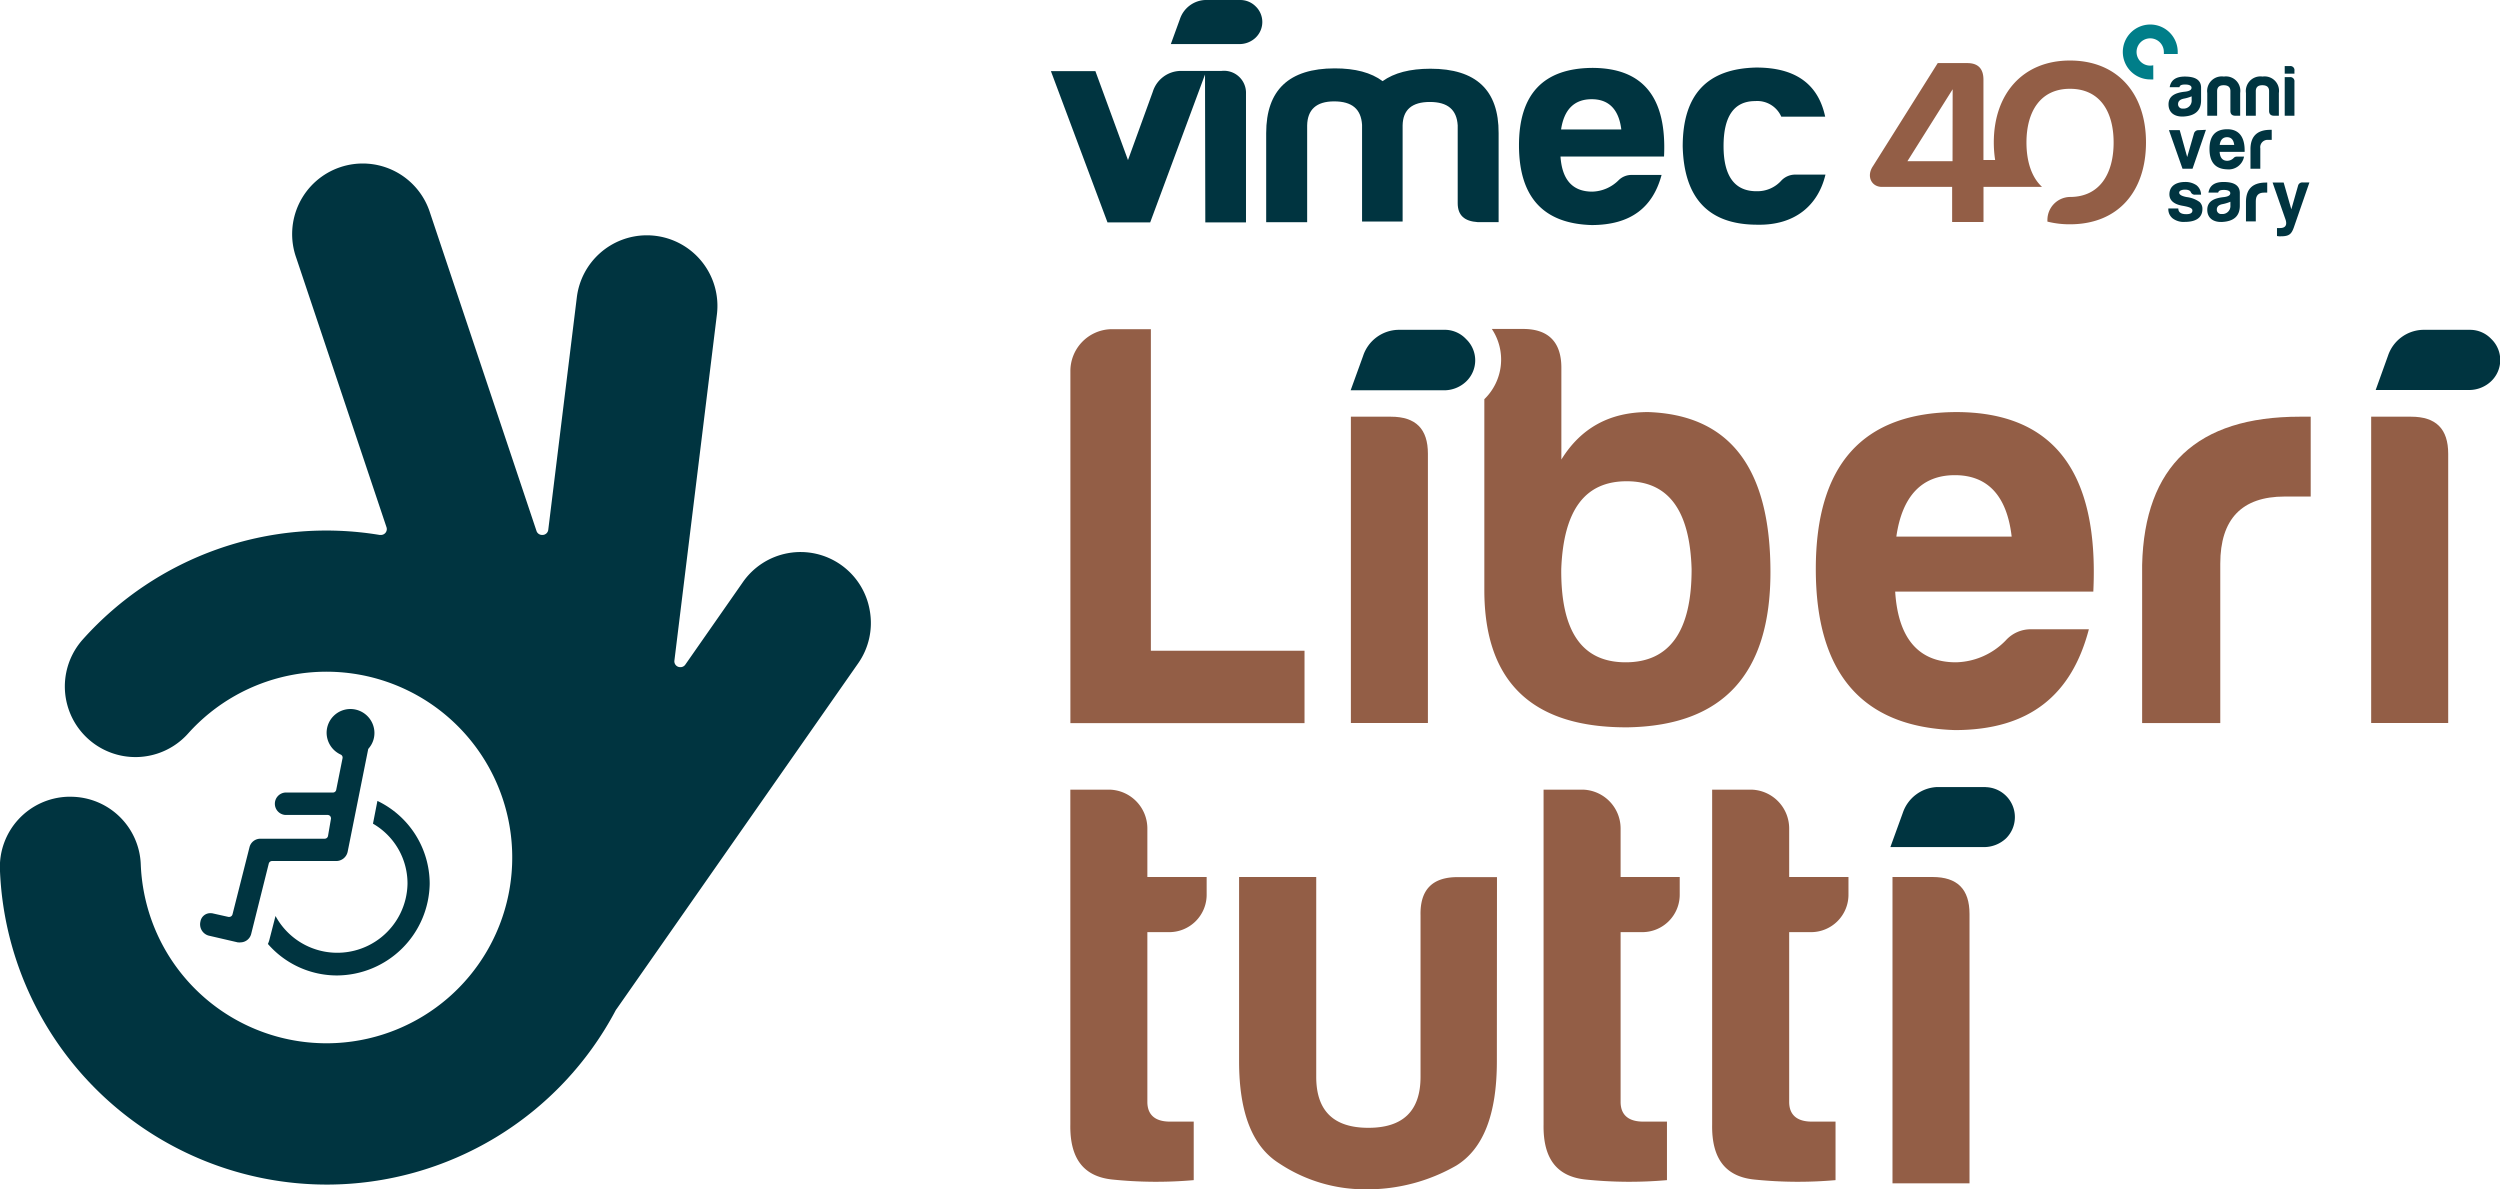<?xml version="1.0" encoding="UTF-8"?> <svg xmlns="http://www.w3.org/2000/svg" viewBox="0 0 427.11 203.19"><defs><style>.cls-1{fill:#003440;}.cls-2{fill:#007e89;}.cls-3{fill:#935e46;}</style></defs><g id="PICS"><path class="cls-1" d="M141.1,192.05a4,4,0,0,0,1-2.68A4.11,4.11,0,0,0,138,185.3a4.07,4.07,0,0,0-4.07,4.07,4.12,4.12,0,0,0,2.4,3.71.56.56,0,0,1,.32.63l-1.08,5.4a.57.57,0,0,1-.56.46h-8.14a1.92,1.92,0,0,0,0,3.83h7.22a.58.58,0,0,1,.45.2.62.62,0,0,1,.13.47l-.5,2.91a.58.58,0,0,1-.57.48h-11a1.91,1.91,0,0,0-1.85,1.47l-2.9,11.46a.58.58,0,0,1-.56.43h-.13l-2.59-.58a1.74,1.74,0,0,0-.45-.06,1.71,1.71,0,0,0-1.75,1.45,2,2,0,0,0,1.39,2.38l5,1.16.12,0a1.16,1.16,0,0,0,.33,0,1.91,1.91,0,0,0,1.84-1.47l3-12a.58.58,0,0,1,.56-.43h11a2,2,0,0,0,1.92-1.61L141,192.33A.57.57,0,0,1,141.1,192.05Z" transform="translate(-78.13 -64.17)"></path><path class="cls-1" d="M142.61,201l-.76,3.89a11.79,11.79,0,0,1,5.9,10.24,12,12,0,0,1-22.55,5.53l-1,3.88a4.53,4.53,0,0,1-.3.9,15.64,15.64,0,0,0,11.78,5.38,15.93,15.93,0,0,0,15.86-15.69A15.72,15.72,0,0,0,142.61,201Z" transform="translate(-78.13 -64.17)"></path><path class="cls-1" d="M134,266.55a55.93,55.93,0,0,1-55.88-53.76,12,12,0,0,1,11.58-12.5h.48a12,12,0,0,1,12,11.59,32.14,32.14,0,0,0,1.63,8.88,31.74,31.74,0,1,0,6.46-31.28,12.05,12.05,0,1,1-18-16.06,55.79,55.79,0,0,1,50.71-17.86l.17,0a1,1,0,0,0,1-1.35l-15.41-46a12.06,12.06,0,1,1,22.87-7.65l18.17,54.3a1,1,0,0,0,1,.7h.1a1,1,0,0,0,.92-.9l4.88-39.71a12.06,12.06,0,0,1,11.94-10.58,12.29,12.29,0,0,1,1.49.09,12.06,12.06,0,0,1,10.5,13.43L193.35,177a1,1,0,0,0,.65,1.09,1.15,1.15,0,0,0,.37.06,1,1,0,0,0,.84-.43l9.77-14a12,12,0,0,1,21.75,4.79,12,12,0,0,1-2,9l-41.23,59-.09.12a.83.83,0,0,0-.08.12A55.87,55.87,0,0,1,134,266.55Z" transform="translate(-78.13 -64.17)"></path><path class="cls-1" d="M301.45,85.6l0,16.53h-7l0-15.21c0-7.38,3.9-11.06,11.71-11.07,3.52,0,6.21.72,8.18,2.18,2-1.42,4.65-2.11,8.16-2.12,7.81,0,11.69,3.65,11.66,11l0,15.21h-3.57c-2.28-.15-3.41-1.17-3.42-3.22l0-13.31c-.16-2.68-1.71-4-4.76-4s-4.6,1.33-4.65,4l0,16.43-6.93,0,0-16.53c-.17-2.69-1.72-4-4.77-4S301.5,82.91,301.45,85.6Z" transform="translate(-78.13 -64.17)"></path><path class="cls-1" d="M350.08,102.62c-8.27-.23-12.42-4.77-12.44-13.57s4.17-13.21,12.49-13.28c8.69,0,12.78,5,12.29,15.14l-17.69,0c.27,4,2.08,6,5.44,6A6.61,6.61,0,0,0,354.62,95a3.11,3.11,0,0,1,2.32-.94H362C360.52,99.56,356.8,102.6,350.08,102.62Zm-5.25-16.33,10.29,0c-.42-3.42-2.13-5.18-5.08-5.17S345.34,82.87,344.83,86.29Z" transform="translate(-78.13 -64.17)"></path><path class="cls-1" d="M378.35,102.56c-8.27,0-12.52-4.47-12.74-13.37,0-8.85,4.16-13.31,12.59-13.48,6.62,0,10.55,2.77,11.75,8.39l-7.5,0A4.48,4.48,0,0,0,378,81.44c-3.62,0-5.42,2.6-5.41,7.73s1.93,7.73,5.75,7.67A5.48,5.48,0,0,0,382.48,95,3.27,3.27,0,0,1,384.8,94H390C388.74,99.31,384.71,102.7,378.35,102.56Z" transform="translate(-78.13 -64.17)"></path><path class="cls-1" d="M286.79,76.29H279.7a5.05,5.05,0,0,0-4.62,3.55l-4.24,11.68-5.57-15.2h-7.6l9.67,25.85h7.29L284,76.9l.05,25.26H291l0-22A3.76,3.76,0,0,0,286.79,76.29Z" transform="translate(-78.13 -64.17)"></path><path class="cls-1" d="M292.65,65.26a3.72,3.72,0,0,0-2.55-1.09h-6.05a4.76,4.76,0,0,0-4.33,3.24l-1.56,4.29,11.72,0a4,4,0,0,0,2.78-1.11A3.7,3.7,0,0,0,292.65,65.26Z" transform="translate(-78.13 -64.17)"></path><path class="cls-2" d="M446,75.32a2.24,2.24,0,0,1-.52.06,2.33,2.33,0,1,1,2.33-2.33,2.07,2.07,0,0,1,0,.35h2.37c0-.12,0-.23,0-.35a4.69,4.69,0,1,0-4.69,4.69,4.41,4.41,0,0,0,.52,0Z" transform="translate(-78.13 -64.17)"></path><path class="cls-3" d="M431.76,74.51c-8.06,0-13,5.71-13,14a19.61,19.61,0,0,0,.23,3h-2V77.78c0-1.88-.92-2.83-2.75-2.83h-5.06L398.13,92.53c-1.19,1.73-.28,3.57,1.51,3.57h12v6H417v-6h10c-1.8-1.65-2.66-4.38-2.66-7.58,0-5.27,2.36-9.18,7.43-9.18s7.46,3.83,7.46,9.18-2.39,9.3-7.46,9.3h-.07a3.93,3.93,0,0,0-3.78,3.93,2.72,2.72,0,0,0,0,.28,15.55,15.55,0,0,0,3.84.46c8.26,0,13-5.63,13-14S439.86,74.51,431.76,74.51Zm-20.05,17.2H404l7.73-12.29Z" transform="translate(-78.13 -64.17)"></path><path class="cls-1" d="M450.47,79.07h-1.66c.2-1.22,1.06-1.82,2.58-1.82,1.82,0,2.74.6,2.78,1.82v2.24c0,1.82-1.1,2.63-2.88,2.76-1.58.12-2.68-.61-2.68-2.07s1.18-2,2.85-2.17c.71-.09,1.08-.3,1.08-.66s-.39-.56-1.08-.56S450.55,78.76,450.47,79.07Zm2.09,2.17v-.61a6.62,6.62,0,0,1-1.32.39c-.66.13-1,.44-1,.93a.74.74,0,0,0,.84.77A1.36,1.36,0,0,0,452.56,81.24Z" transform="translate(-78.13 -64.17)"></path><path class="cls-1" d="M460,83.94c-.55,0-.82-.3-.82-.82V79.73c0-.69-.41-1-1.15-1s-1.11.33-1.12,1v4.21h-1.68V80.06a2.49,2.49,0,0,1,2.83-2.81,2.46,2.46,0,0,1,2.79,2.81v3.88Z" transform="translate(-78.13 -64.17)"></path><path class="cls-1" d="M466.61,83.94c-.54,0-.82-.3-.82-.82V79.73c0-.69-.41-1-1.15-1s-1.11.33-1.12,1v4.21h-1.68V80.06a2.49,2.49,0,0,1,2.83-2.81,2.46,2.46,0,0,1,2.79,2.81v3.88Z" transform="translate(-78.13 -64.17)"></path><path class="cls-1" d="M469.32,75.46a.7.7,0,0,1,.8.81v.49h-1.66v-1.3Zm0,1.89a.7.7,0,0,1,.8.79v5.8h-1.66V77.35Z" transform="translate(-78.13 -64.17)"></path><path class="cls-1" d="M455,86.35,452.71,93H451l-2.32-6.6h1.84L451.8,91l1.15-4a.78.78,0,0,1,.81-.59Z" transform="translate(-78.13 -64.17)"></path><path class="cls-1" d="M458.61,93.1c-2-.06-3-1.22-3-3.47s1-3.36,3-3.38,3.08,1.29,3,3.87h-4.27c.07,1,.5,1.52,1.31,1.52a1.56,1.56,0,0,0,1.08-.47.69.69,0,0,1,.56-.24h1.22A2.66,2.66,0,0,1,458.61,93.1Zm-1.26-4.17h2.48c-.1-.87-.51-1.32-1.22-1.32S457.47,88.06,457.35,88.93Z" transform="translate(-78.13 -64.17)"></path><path class="cls-1" d="M462.61,89.54c.05-2.13,1.19-3.19,3.39-3.19h.24v1.72h-.56a1.26,1.26,0,0,0-1.39,1.45V93h-1.68Z" transform="translate(-78.13 -64.17)"></path><path class="cls-1" d="M451.64,100.76c.7,0,1.05-.2,1.05-.63s-.58-.61-1.71-.81c-1.46-.26-2.21-.91-2.22-1.94,0-1.42,1.12-2.1,2.63-2.12a3.32,3.32,0,0,1,2,.56,2.09,2.09,0,0,1,.78,1.61h-1a.72.72,0,0,1-.74-.41c-.11-.29-.45-.45-1-.45s-1,.17-1,.51.42.6,1.29.76a4.72,4.72,0,0,1,2.21.85,1.6,1.6,0,0,1,.47,1.17c0,1.62-1.28,2.22-3,2.22a3.12,3.12,0,0,1-2.07-.59,2,2,0,0,1-.75-1.7h1.7C450.3,100.51,450.83,100.76,451.64,100.76Z" transform="translate(-78.13 -64.17)"></path><path class="cls-1" d="M457.09,97.08h-1.66c.2-1.22,1.06-1.82,2.58-1.82,1.82,0,2.74.6,2.78,1.82v2.24c0,1.82-1.1,2.63-2.88,2.76-1.58.12-2.68-.61-2.68-2.07s1.18-2,2.85-2.17c.72-.09,1.08-.3,1.08-.66s-.39-.56-1.08-.56S457.17,96.77,457.09,97.08Zm2.09,2.17v-.61a7.1,7.1,0,0,1-1.32.4c-.66.12-1,.43-1,.92a.74.74,0,0,0,.84.77A1.36,1.36,0,0,0,459.18,99.25Z" transform="translate(-78.13 -64.17)"></path><path class="cls-1" d="M461.84,98.55q.07-3.19,3.39-3.19h.24v1.72h-.56c-.93,0-1.39.49-1.39,1.45V102h-1.68Z" transform="translate(-78.13 -64.17)"></path><path class="cls-1" d="M467.64,103.13c.91,0,1.23-.45,1-1.33l-2.25-6.44h1.89l1.31,4.57,1.14-4a.74.74,0,0,1,.79-.59h1.16L470,103.08c-.4,1.08-.79,1.46-2.17,1.46a2.38,2.38,0,0,1-.69-.05v-1.36Z" transform="translate(-78.13 -64.17)"></path><path class="cls-3" d="M277.75,223.42h-3.6v29c0,2.18,1.29,3.37,3.86,3.37h4.06v10a73.25,73.25,0,0,1-13.86-.1c-4.94-.5-7.32-3.57-7.22-9.41v-57.2h6.83a6.64,6.64,0,0,1,6.33,6.63V214h10.13v2.87A6.4,6.4,0,0,1,277.75,223.42Z" transform="translate(-78.13 -64.17)"></path><path class="cls-3" d="M333.86,245.49c0,9-2.28,14.94-6.93,17.81a30.51,30.51,0,0,1-15.44,4.06,26.46,26.46,0,0,1-14.84-4.45c-4.55-2.87-6.83-8.61-6.83-17.42V214H303v34.14c0,5.84,3,8.71,8.91,8.71s8.91-2.87,8.91-8.71V220.55c-.1-4.36,2-6.53,6.33-6.53h6.73Z" transform="translate(-78.13 -64.17)"></path><path class="cls-3" d="M358.57,223.42H355v29c0,2.18,1.29,3.37,3.86,3.37h4.06v10a73.25,73.25,0,0,1-13.86-.1c-4.95-.5-7.32-3.57-7.22-9.41v-57.2h6.83A6.64,6.64,0,0,1,355,205.7V214H365.1v2.87A6.4,6.4,0,0,1,358.57,223.42Z" transform="translate(-78.13 -64.17)"></path><path class="cls-3" d="M387.4,223.42h-3.6v29c0,2.18,1.29,3.37,3.86,3.37h4.06v10a73.25,73.25,0,0,1-13.86-.1c-4.94-.5-7.32-3.57-7.22-9.41v-57.2h6.83a6.64,6.64,0,0,1,6.33,6.63V214h10.13v2.87A6.4,6.4,0,0,1,387.4,223.42Z" transform="translate(-78.13 -64.17)"></path><path class="cls-3" d="M408.28,214c4.25,0,6.33,2.07,6.33,6.33v46H401.45V214Z" transform="translate(-78.13 -64.17)"></path><path class="cls-3" d="M267.92,120.41h6.83v54.93H301v12.37H261V127.64A7.15,7.15,0,0,1,267.92,120.41Z" transform="translate(-78.13 -64.17)"></path><path class="cls-3" d="M315.75,135.36c4.26,0,6.33,2.08,6.33,6.33v46H308.92V135.36Z" transform="translate(-78.13 -64.17)"></path><path class="cls-3" d="M412.11,188.9c-15.84-.5-23.76-9.7-23.76-27.51s8-26.73,23.95-26.82c16.63,0,24.45,10.19,23.46,30.67H401.91c.5,8,4,12.08,10.39,12.08a12.2,12.2,0,0,0,8.52-3.76,5.74,5.74,0,0,1,4.45-1.88H435C432.1,182.76,425,188.9,412.11,188.9Zm-10-33.06h19.7c-.8-6.92-4.06-10.49-9.7-10.49S403.1,148.92,402.11,155.84Z" transform="translate(-78.13 -64.17)"></path><path class="cls-3" d="M444.1,160.69c.4-16.92,9.41-25.33,26.92-25.33h1.88V149h-4.45c-7.32,0-11,3.86-11,11.48v27.22H444.1Z" transform="translate(-78.13 -64.17)"></path><path class="cls-3" d="M490.05,135.36c4.26,0,6.34,2.08,6.34,6.33v46H483.23V135.36Z" transform="translate(-78.13 -64.17)"></path><path class="cls-1" d="M325.19,120.52h0l-8.24,0A6.48,6.48,0,0,0,311,125l-2.12,5.85,15.95,0a5.46,5.46,0,0,0,3.78-1.5,5,5,0,0,0,0-7.24A5,5,0,0,0,325.19,120.52Z" transform="translate(-78.13 -64.17)"></path><path class="cls-3" d="M359.72,134.57c-6.53,0-11.48,2.67-14.84,8.11V127c0-4.35-2.18-6.63-6.53-6.63H333a9.42,9.42,0,0,1-1.28,12l0,0v32.61c0,15.73,8.21,23.55,24.54,23.45,16.23-.3,24.34-9.1,24.34-26.52C380.6,144.16,373.68,135.06,359.72,134.57Zm-3.86,42.75c-7.52,0-11.08-5.35-11-15.93.39-10.1,4.06-15,11.18-15s10.79,4.95,11.09,15C367.15,172,363.38,177.32,355.86,177.32Z" transform="translate(-78.13 -64.17)"></path><path class="cls-1" d="M500.25,120.52h0l-8.24,0a6.48,6.48,0,0,0-5.9,4.41L484,130.8l15.95,0a5.46,5.46,0,0,0,3.78-1.5,5,5,0,0,0,0-7.24A5,5,0,0,0,500.25,120.52Z" transform="translate(-78.13 -64.17)"></path><path class="cls-1" d="M417.35,198.63h-8.24a6.48,6.48,0,0,0-5.9,4.42l-2.12,5.84,16,0a5.51,5.51,0,0,0,3.78-1.51,5.12,5.12,0,0,0-3.47-8.73Z" transform="translate(-78.13 -64.17)"></path></g></svg> 